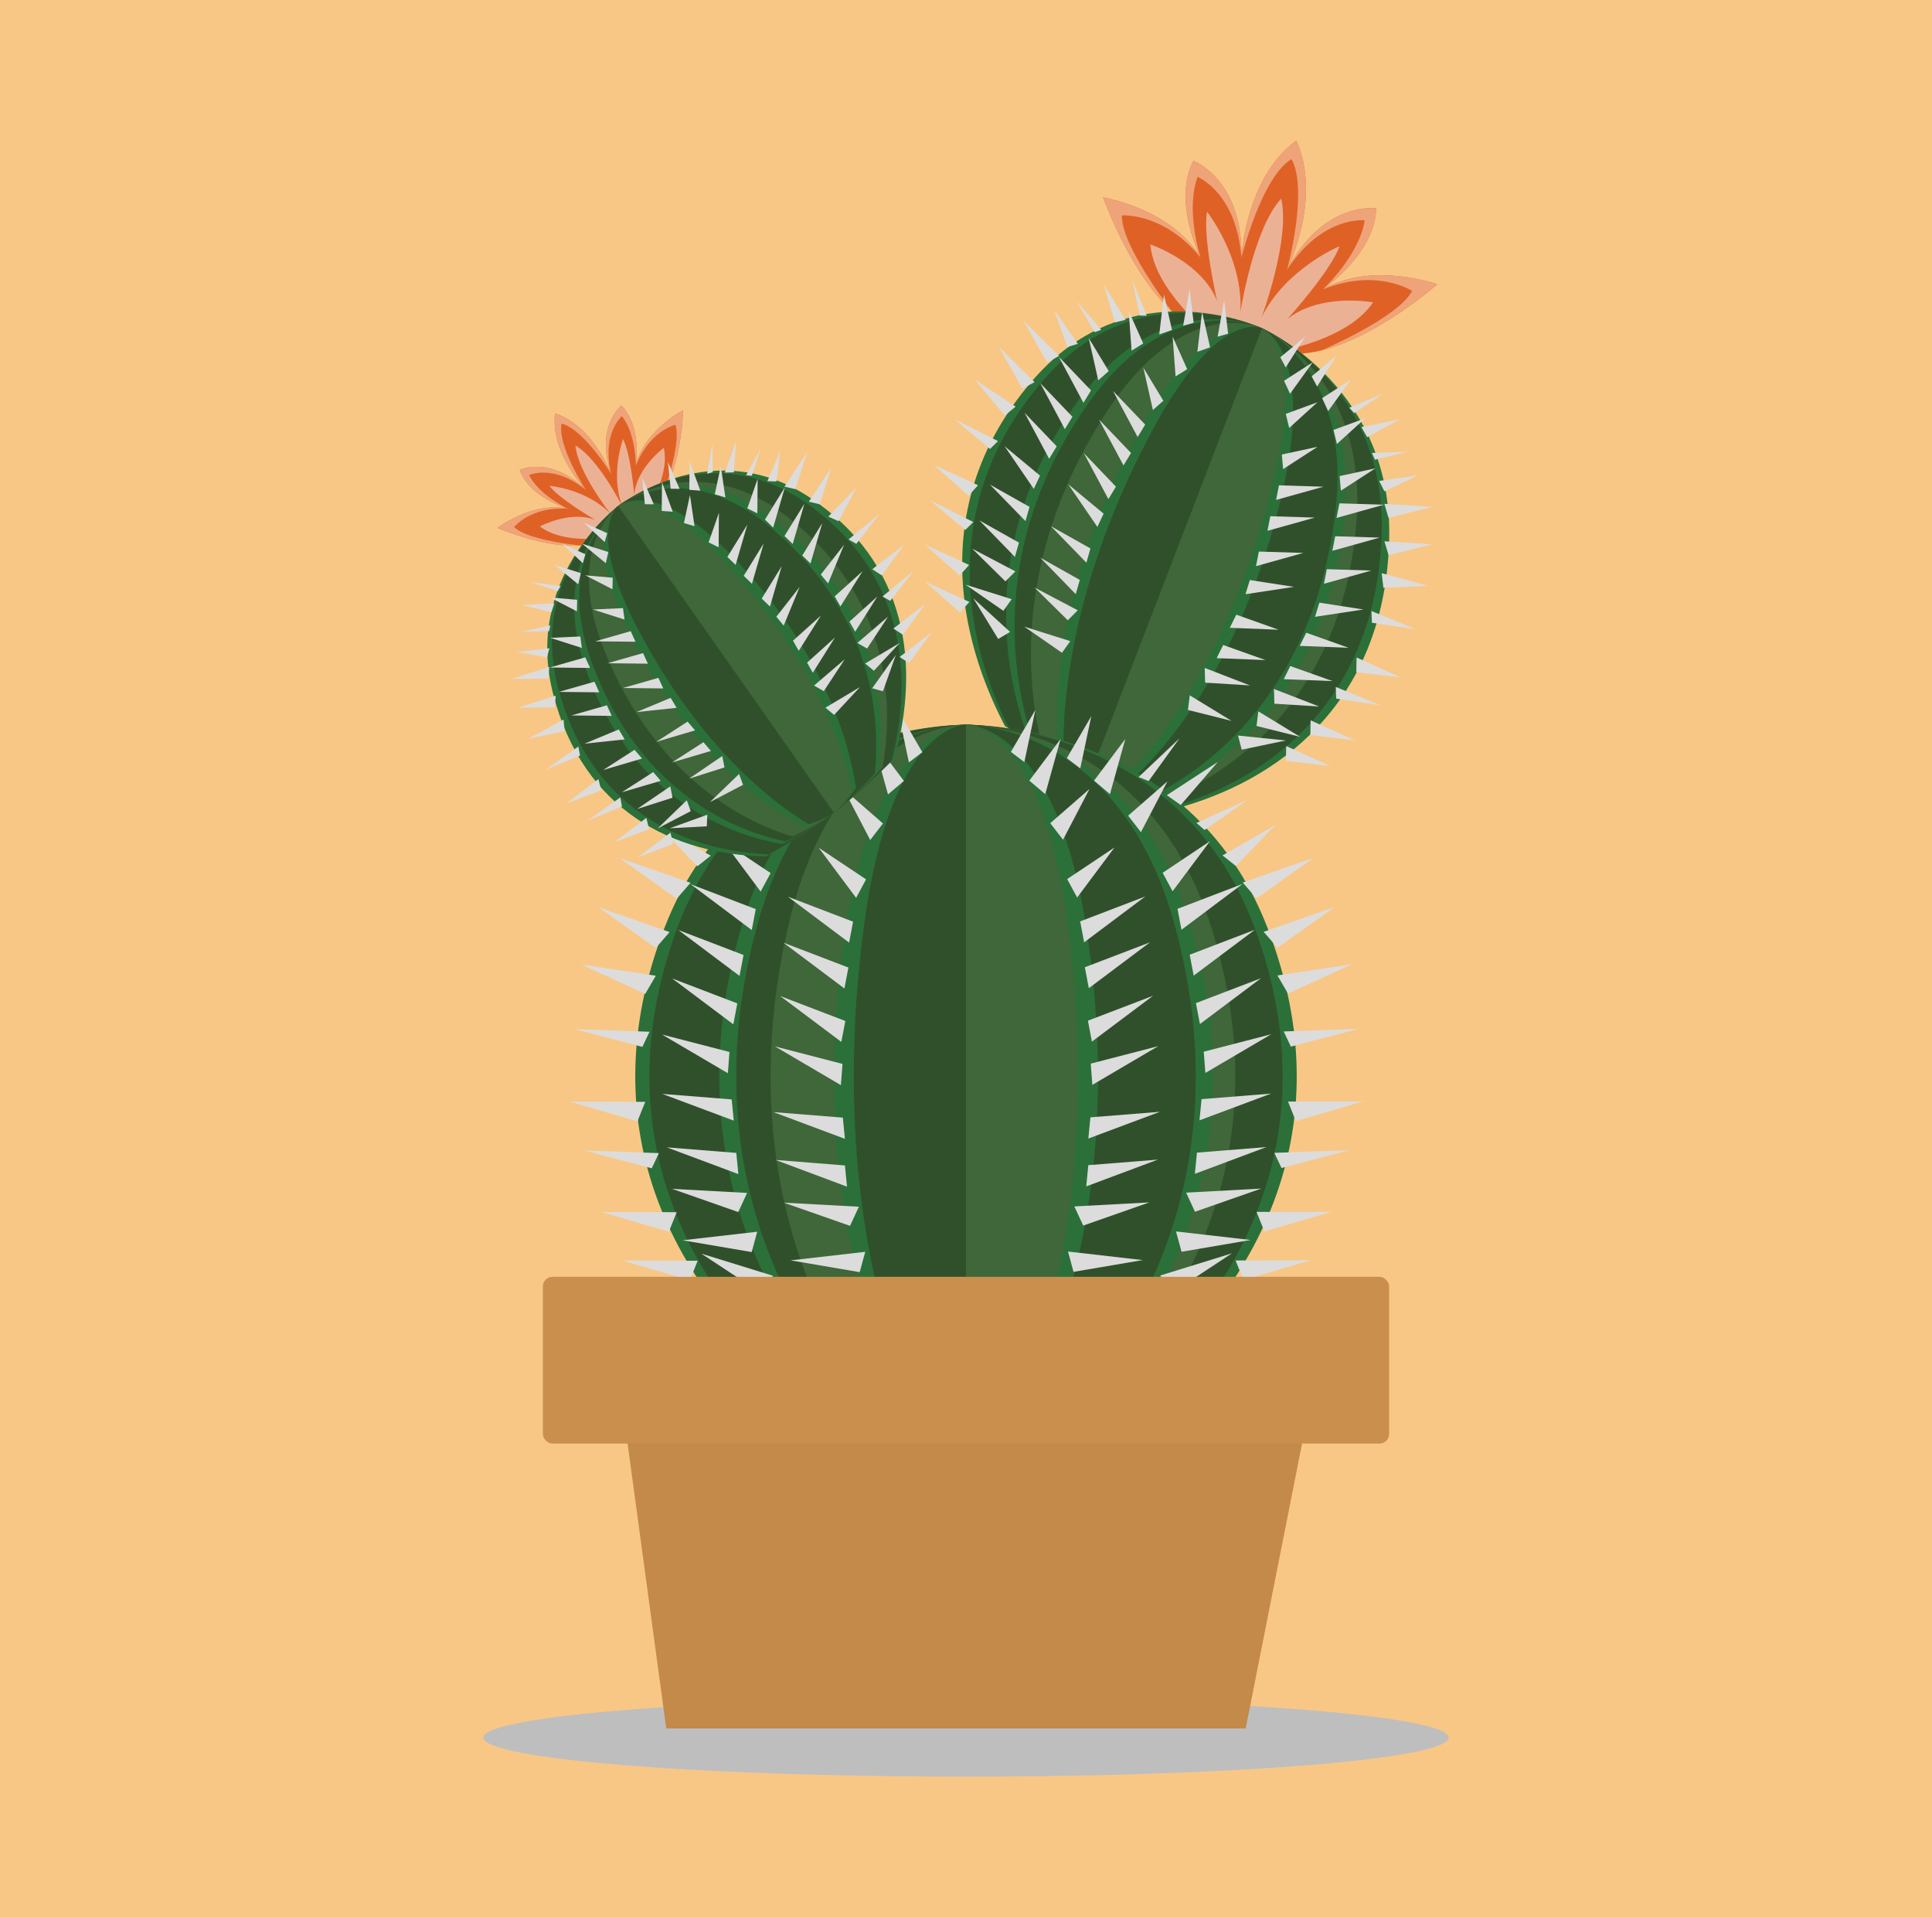 <svg xmlns="http://www.w3.org/2000/svg" viewBox="0 0 1355.729 1345.044"><defs><style>.cls-1{fill:#f8c786;}.cls-2{fill:#e06126;}.cls-3{fill:#eea478;}.cls-4{fill:#ebb195;}.cls-5{fill:#2b7039;}.cls-6{fill:#30502b;}.cls-7{fill:#3f6739;}.cls-8{fill:#dcdcdc;}.cls-9{fill:#bebebe;}.cls-10{fill:#c38a49;}.cls-11{fill:#ca8f4c;}</style></defs><title>cactus</title><g id="Main_Artwork" data-name="Main Artwork"><rect class="cls-1" x="-29.994" y="-40.815" width="1425.629" height="1425.628"/><path class="cls-2" d="M928.362,202.975c12.573-9.239,36.24-30.068,37.4-56.812,0,0-36.75-5.606-62.572,43.015,0,0,24.908-50.176,6.425-90.557-35.816,26.258-38.51,82.212-38.51,82.212C872.244,125.792,837.419,112.782,837.419,112.782c-12.018,23.921-1.498,53.641,4.98,67.835-20.395-34.206-68.316-42.147-68.316-42.147s29.513,84.094,75.173,95.969l23.447,6.099,23.447,6.098c45.66,11.876,112.405-47.182,112.405-47.182S962.839,183.041,928.362,202.975Z"/><path class="cls-3" d="M774.084,138.47S792.336,190.441,822.33,218.437c-.285-.369-35.88-46.531-35.067-67.317,0,0,29.36-2.237,55.137,29.497C822.005,146.411,774.084,138.47,774.084,138.47Z"/><path class="cls-3" d="M837.419,112.782c-12.018,23.921-1.498,53.641,4.98,67.835,0,0-10.721-33.096-1.994-56.518,0,0,27.42,11.084,30.699,56.734C872.244,125.792,837.419,112.782,837.419,112.782Z"/><path class="cls-3" d="M928.362,202.975c37.972-15.153,62.521,1.105,62.521,1.105-9.417,18.547-62.992,41.517-63.421,41.701,39.832-9.834,81.094-46.327,81.094-46.327S962.839,183.041,928.362,202.975Z"/><path class="cls-3" d="M965.762,146.162s-36.75-5.606-62.572,43.015c25.105-38.267,54.451-34.587,54.451-34.587-3.791,24.706-29.279,48.384-29.279,48.384C940.934,193.736,964.602,172.907,965.762,146.162Z"/><path class="cls-3" d="M909.615,98.621c-35.816,26.258-38.51,82.212-38.51,82.212s13.987-56.31,35.14-69.254c12.166,21.61-3.055,77.599-3.055,77.599S928.098,139.001,909.615,98.621Z"/><path class="cls-4" d="M903.403,223.82s30.749-34.103,36.566-51.096c0,0-37.906,15.721-54.725,49.994,0,0,20.524-55.269,13.78-83.374-19.583,21.258-28.589,79.523-28.589,79.523,2.011-38.125-23.432-70.323-23.432-70.323-3.2,17.674,7.038,62.438,7.038,62.438-11.259-27.63-46.817-39.514-46.817-39.514,2.316,27.237,30.188,53.235,41.654,62.853.128.034.251.085.38.118l23.447,6.099,23.447,6.098c.128.034.26.05.389.082,14.7-2.813,51.707-11.936,66.999-34.593C963.538,212.124,926.697,205.178,903.403,223.82Z"/><path class="cls-5" d="M974.816,378.603c2.733-105.057-84.05-145.93-88.92-148.14l-.025-.011-.016-.007-.04-.018-.036-.017-.02-.009c-.064-.029-.099-.043-.099-.043s-.034-.017-.098-.046l-.025-.011-.047-.022-.025-.011-.027-.012c-4.591-2.103-92.429-40.943-159.436,35.018-68.823,78.02-59.48,170.035-20.83,244.056,0,0,32.222,20.945,60.15,33.666,27.928,12.721,64.257,22.999,64.257,22.999C905.181,544.013,972.005,486.691,974.816,378.603Z"/><path class="cls-6" d="M885.659,230.357s-86.936-41.33-154.352,37.332-59.697,169.937-23.483,242.848c0,0,30.761,20.28,57.498,32.458Z"/><path class="cls-6" d="M885.659,230.357s88.07,38.383,83.851,145.829S900.091,541.695,826.926,564.786c0,0-34.867-9.613-61.604-21.791Z"/><path class="cls-7" d="M885.659,230.357s74.981,32.421,66.036,137.715c-8.946,105.294-68.692,165.84-133.677,192.657,0,0-29.958-7.377-52.696-17.733Z"/><path class="cls-5" d="M885.659,230.357s-67.612-32.528-128.049,49.312S696.84,449.117,720.976,516.527c0,0,23.514,16.979,44.347,26.468Z"/><path class="cls-5" d="M885.659,230.357s68.746,29.581,57.548,133.849S874.862,530.203,813.774,558.795c0,0-27.62-6.312-48.452-15.801Z"/><path class="cls-6" d="M885.659,230.357s-62.934-30.397-121.683,52.212-61.03,169.329-39.818,235.408c0,0,21.76,16.18,41.163,25.018Z"/><path class="cls-6" d="M885.659,230.357s64.068,27.45,51.182,130.949-68.086,166.116-126.25,196.039c0,0-25.866-5.513-45.269-14.351Z"/><path class="cls-6" d="M885.659,230.357s47.458,19.885,28.574,120.652-67.163,166.536-114.946,201.188c0,0-19.637-2.676-33.965-9.202Z"/><path class="cls-7" d="M885.659,230.357s-53.436-26.071-108.754,58.101-61.558,169.089-46.282,232.463c0,0,18.198,14.558,34.699,22.073Z"/><path class="cls-5" d="M885.659,230.357S849.758,212.273,800.772,299.329s-62.532,168.645-58.215,227.028c0,0,11.622,11.562,22.766,16.638Z"/><path class="cls-5" d="M885.659,230.357s37.035,15.137,14.387,114.19S833.462,511.346,792.193,548.966c0,0-15.728-.895-26.871-5.971Z"/><path class="cls-6" d="M885.659,230.357s-30.452-15.602-77.471,72.35c-47.018,87.952-62.835,168.508-61.924,225.339,0,0,9.579,10.632,19.057,14.949Z"/><path class="cls-7" d="M885.659,230.357s31.585,12.655,6.97,110.811c-24.616,98.156-66.281,166.938-104.144,206.108,0,0-13.685.035-23.163-4.282Z"/><polygon class="cls-8" points="933.637 537.46 902.382 533.743 902.548 523.402 933.637 537.46"/><polygon class="cls-8" points="902.285 519.484 871.35 525.951 868.742 516.028 902.285 519.484"/><polygon class="cls-8" points="994.907 333.563 971.478 344.692 967.801 337.37 994.907 333.563"/><polygon class="cls-8" points="982.173 294.13 959.348 306.686 955.297 299.605 982.173 294.13"/><polygon class="cls-8" points="987.916 316.929 964.841 322.496 962.675 317.748 987.916 316.929"/><polygon class="cls-8" points="970.442 276.23 950.271 289.771 946.796 286.075 970.442 276.23"/><polygon class="cls-8" points="950.769 519.399 919.514 515.682 919.68 505.341 950.769 519.399"/><polygon class="cls-8" points="912.365 516.968 881.739 509.296 883.003 499.039 912.365 516.968"/><polygon class="cls-8" points="925.67 495.643 894.272 493.69 893.952 483.357 925.67 495.643"/><polygon class="cls-8" points="935.08 477.823 900.844 476.477 905.4 467.257 935.08 477.823"/><polygon class="cls-8" points="946.313 454.455 912.077 453.109 916.633 443.888 946.313 454.455"/><polygon class="cls-8" points="956.751 427.589 922.781 432.735 925.819 422.802 956.751 427.589"/><polygon class="cls-8" points="962.307 400.271 929.055 409.547 931.058 399.31 962.307 400.271"/><polygon class="cls-8" points="968.18 377.162 934.928 386.438 936.931 376.202 968.18 377.162"/><polygon class="cls-8" points="971.135 354.075 937.883 363.351 939.886 353.114 971.135 354.075"/><polygon class="cls-8" points="965.101 328.577 940.925 344.231 940.037 333.987 965.101 328.577"/><polygon class="cls-8" points="957.945 293.466 938.146 311.491 935.753 301.603 957.945 293.466"/><polygon class="cls-8" points="947.955 266.314 931.99 288.428 927.767 279.313 947.955 266.314"/><polygon class="cls-8" points="937.875 249.585 924.214 271.164 920.428 264.006 937.875 249.585"/><polygon class="cls-8" points="864.234 505.745 833.608 498.073 834.872 487.817 864.234 505.745"/><polygon class="cls-8" points="877.079 480.867 845.681 478.914 845.361 468.581 877.079 480.867"/><polygon class="cls-8" points="888.004 463.068 853.768 461.722 858.325 452.502 888.004 463.068"/><polygon class="cls-8" points="897.215 441.788 862.979 440.442 867.535 431.221 897.215 441.788"/><polygon class="cls-8" points="907.97 411.723 874 416.869 877.037 406.935 907.97 411.723"/><polygon class="cls-8" points="914.614 387.91 881.362 397.186 883.365 386.949 914.614 387.91"/><polygon class="cls-8" points="922.66 363.116 889.408 372.392 891.411 362.155 922.66 363.116"/><polygon class="cls-8" points="928.727 341.446 895.475 350.722 897.478 340.485 928.727 341.446"/><polygon class="cls-8" points="924.565 313.458 900.389 329.112 899.502 318.867 924.565 313.458"/><polygon class="cls-8" points="924.451 282.223 904.652 300.247 902.259 290.359 924.451 282.223"/><polygon class="cls-8" points="921.221 254.137 905.256 276.251 901.032 267.136 921.221 254.137"/><polygon class="cls-8" points="915.865 236.216 902.205 257.796 898.418 250.637 915.865 236.216"/><polygon class="cls-8" points="983.011 475.304 951.756 471.586 951.922 461.246 983.011 475.304"/><polygon class="cls-8" points="1002.211 411.026 970.767 412.352 969.55 402.105 1002.211 411.026"/><polygon class="cls-8" points="1005.066 355.585 974.359 363.276 971.423 353.466 1005.066 355.585"/><polygon class="cls-8" points="1005.121 381.863 974.414 389.555 971.478 379.745 1005.121 381.863"/><polygon class="cls-8" points="968.686 494.81 937.648 490.143 937.329 481.923 968.686 494.81"/><polygon class="cls-8" points="993.736 441.561 962.699 436.893 962.379 428.674 993.736 441.561"/><polygon class="cls-8" points="649.225 408.067 673.591 429.684 680.247 422.3 649.225 408.067"/><polygon class="cls-8" points="682.998 419.755 700.469 448.27 708.797 443.328 682.998 419.755"/><polygon class="cls-8" points="739.785 217.511 748.934 243.479 756.31 241.192 739.785 217.511"/><polygon class="cls-8" points="774.548 199.712 782.339 226.213 789.819 224.384 774.548 199.712"/><polygon class="cls-8" points="755.585 211.258 768.13 233.049 772.759 231.397 755.585 211.258"/><polygon class="cls-8" points="794.503 196.245 799.787 221.38 804.646 221.48 794.503 196.245"/><polygon class="cls-8" points="649.034 382.117 673.4 403.733 680.056 396.349 649.034 382.117"/><polygon class="cls-8" points="677.573 410.177 704.087 428.531 709.919 420.355 677.573 410.177"/><polygon class="cls-8" points="682.205 384.901 705.515 407.867 712.507 400.865 682.205 384.901"/><polygon class="cls-8" points="687.274 365.104 712.178 390.695 715.02 380.694 687.274 365.104"/><polygon class="cls-8" points="694.699 340.001 719.602 365.592 722.445 355.591 694.699 340.001"/><polygon class="cls-8" points="704.971 313.059 725.436 343 729.811 333.676 704.971 313.059"/><polygon class="cls-8" points="718.966 289.585 736.222 321.867 741.521 313.132 718.966 289.585"/><polygon class="cls-8" points="729.981 268.819 747.237 301.1 752.536 292.365 729.981 268.819"/><polygon class="cls-8" points="743.029 250.329 760.285 282.61 765.585 273.875 743.029 250.329"/><polygon class="cls-8" points="763.964 237.115 770.674 266.837 778.007 260.337 763.964 237.115"/><polygon class="cls-8" points="791.982 218.025 794.068 246.018 802.224 240.935 791.982 218.025"/><polygon class="cls-8" points="816.776 206.716 813.493 234.607 822.427 231.485 816.776 206.716"/><polygon class="cls-8" points="834.806 202.791 830.257 228.521 837.603 226.433 834.806 202.791"/><polygon class="cls-8" points="718.696 439.607 745.21 457.961 751.041 449.785 718.696 439.607"/><polygon class="cls-8" points="725.978 412.195 749.288 435.161 756.281 428.159 725.978 412.195"/><polygon class="cls-8" points="729.97 391.239 754.874 416.83 757.716 406.829 729.97 391.239"/><polygon class="cls-8" points="737.446 369.168 762.35 394.759 765.192 384.758 737.446 369.168"/><polygon class="cls-8" points="749.592 339.736 770.056 369.676 774.431 360.352 749.592 339.736"/><polygon class="cls-8" points="760.527 317.878 777.783 350.159 783.082 341.424 760.527 317.878"/><polygon class="cls-8" points="771.121 294.244 788.377 326.526 793.676 317.791 771.121 294.244"/><polygon class="cls-8" points="781.058 274.337 798.314 306.619 803.613 297.884 781.058 274.337"/><polygon class="cls-8" points="802.309 257.924 809.019 287.647 816.352 281.146 802.309 257.924"/><polygon class="cls-8" points="822.848 236.096 824.934 264.09 833.09 259.006 822.848 236.096"/><polygon class="cls-8" points="843.51 218.893 840.228 246.784 849.161 243.662 843.51 218.893"/><polygon class="cls-8" points="859.006 210.47 854.457 236.199 861.802 234.112 859.006 210.47"/><polygon class="cls-8" points="655.293 326.186 679.659 347.803 686.315 340.418 655.293 326.186"/><polygon class="cls-8" points="683.923 266.203 705.117 291.505 712.682 285.258 683.923 266.203"/><polygon class="cls-8" points="718.232 225.089 734.74 254.286 743.226 249.678 718.232 225.089"/><polygon class="cls-8" points="700.982 243.485 717.49 272.682 725.975 268.074 700.982 243.485"/><polygon class="cls-8" points="652.568 350.976 677.403 371.758 683.011 366.238 652.568 350.976"/><polygon class="cls-8" points="669.869 294.197 694.704 314.978 700.312 309.458 669.869 294.197"/><path class="cls-2" d="M446.227,326.61c1.164-9.869,1.754-29.94-10.192-42.105,0,0-18.583,14.672-7.172,47.826,0,0-12.533-33.405-39.365-42.352C386.155,318.066,411.032,343.641,411.032,343.641c-25.128-24.454-46.321-13.897-46.321-13.897,5.912,15.992,24.321,24.013,33.744,27.166-24.789-5.373-49.315,13.484-49.315,13.484s51.976,22.812,77.351,6.718l13.03-8.265,13.03-8.265c25.375-16.095,26.892-72.836,26.892-72.836S451.932,301.895,446.227,326.61Z"/><path class="cls-3" d="M349.14,370.395s32.128,14.092,58.198,12.298c-.296-.028-37.257-3.521-46.58-12.934,0,0,11.72-14.64,37.697-12.847C373.666,351.537,349.14,370.395,349.14,370.395Z"/><path class="cls-3" d="M364.711,329.744c5.912,15.992,24.321,24.013,33.744,27.166,0,0-20.067-9.394-27.178-23.637,0,0,17.078-7.947,39.755,10.368C385.904,319.187,364.711,329.744,364.711,329.744Z"/><path class="cls-3" d="M446.227,326.61c9.45-24.264,27.69-28.625,27.69-28.625,4.541,12.446-8.052,47.371-8.153,47.65,12.735-22.818,13.681-57.888,13.681-57.888S451.932,301.895,446.227,326.61Z"/><path class="cls-3" d="M436.035,284.505s-18.583,14.672-7.172,47.826c-6.903-28.32,7.566-40.382,7.566-40.382,9.854,12.503,9.798,34.661,9.798,34.661C447.391,316.741,447.981,296.67,436.035,284.505Z"/><path class="cls-3" d="M389.498,289.979C386.155,318.066,411.032,343.641,411.032,343.641s-20.135-30.987-16.966-46.461c15.348,3.729,34.798,35.151,34.798,35.151S416.33,298.926,389.498,289.979Z"/><path class="cls-4" d="M445.083,347.29s-2.511-29.138-7.894-39.232c0,0-9.157,24.48-.512,47.207,0,0-16.809-33.577-32.824-42.654,1.384,18.356,24.595,47.874,24.595,47.874-16.875-17.508-42.923-19.658-42.923-19.658,6.837,9.172,32.126,23.863,32.126,23.863-17.757-6.768-38.744,4.62-38.744,4.62,13.686,10.76,37.904,9.085,47.365,7.928.072-.045.149-.08.22-.125l13.03-8.265,13.03-8.265c.071-.045.136-.1.207-.145,5.08-8.066,16.918-29.259,13.017-46.226C465.776,314.211,446.529,328.342,445.083,347.29Z"/><path class="cls-5" d="M889.155,650.215c-54.485-140.011-202.622-141.782-210.89-141.771h-.069c-.042,0-.034,0-.068.001l-.062-.001h-.034c-.108,0-.168.002-.168.002s-.059-.002-.167-.002l-.043.001c-.036-.001-.033-.001-.081-.001h-.087c-7.804-.016-156.336,1.523-210.913,141.771-56.057,144.05,8.624,259.638,105.645,333.945,0,0,58.213,8.256,105.645,8.256,47.433,0,105.646-8.256,105.646-8.256C880.531,909.853,945.212,794.265,889.155,650.215Z"/><path class="cls-6" d="M677.865,508.446S529.251,506.165,475.585,650.215s8.256,259.638,101.14,333.945c0,0,55.73,8.256,101.14,8.256Z"/><path class="cls-6" d="M677.865,508.446S826.478,506.165,880.144,650.215s-8.256,259.638-101.14,333.945c0,0-55.73,8.256-101.14,8.256Z"/><path class="cls-7" d="M677.865,508.446s126.383-2.281,172.022,141.769c45.638,144.05-7.021,259.638-86.011,333.945,0,0-47.394,8.256-86.011,8.256Z"/><path class="cls-5" d="M677.865,508.446s-115.794-2.281-157.608,141.769,6.433,259.638,78.804,333.945c0,0,43.422,8.256,78.804,8.256Z"/><path class="cls-5" d="M677.865,508.446s115.793-2.281,157.607,141.769-6.433,259.638-78.804,333.945c0,0-43.422,8.256-78.803,8.256Z"/><path class="cls-6" d="M677.865,508.446s-107.849-2.281-146.795,141.769,5.992,259.638,73.397,333.945c0,0,40.444,8.256,73.398,8.256Z"/><path class="cls-6" d="M677.865,508.446S785.713,506.165,824.659,650.215s-5.992,259.638-73.397,333.945c0,0-40.444,8.256-73.397,8.256Z"/><path class="cls-6" d="M677.865,508.446s79.639-2.281,108.397,141.769-4.424,259.638-54.199,333.945c0,0-29.864,8.256-54.198,8.256Z"/><path class="cls-7" d="M677.865,508.446s-91.718-2.281-124.837,141.769S558.123,909.853,615.446,984.16c0,0,34.394,8.256,62.419,8.256Z"/><path class="cls-5" d="M677.865,508.446s-61.937-2.281-84.303,141.769,3.441,259.638,42.151,333.945c0,0,23.226,8.256,42.151,8.256Z"/><path class="cls-5" d="M677.865,508.446s61.936-2.281,84.302,141.769-3.441,259.638-42.151,333.945c0,0-23.226,8.256-42.151,8.256Z"/><path class="cls-6" d="M677.865,508.446s-52.682-2.281-71.706,141.769c-19.024,144.05,2.927,259.638,35.853,333.945,0,0,19.756,8.256,35.853,8.256Z"/><path class="cls-7" d="M677.865,508.446s52.681-2.281,71.705,141.769c19.024,144.05-2.927,259.638-35.853,333.945,0,0-19.756,8.256-35.853,8.256Z"/><polygon class="cls-8" points="919.777 884.151 872.545 898.005 867.033 884.286 919.777 884.151"/><polygon class="cls-8" points="864.474 879.284 823.368 906.359 814.081 894.855 864.474 879.284"/><polygon class="cls-8" points="894.904 578.839 867.24 607.553 857.853 600.115 894.904 578.839"/><polygon class="cls-8" points="854.571 534.541 828.572 564.772 818.78 557.875 854.571 534.541"/><polygon class="cls-8" points="875.552 561.124 845.303 582.3 839.532 577.347 875.552 561.124"/><polygon class="cls-8" points="827.663 518.003 806.048 547.939 798.97 545.156 827.663 518.003"/><polygon class="cls-8" points="934.487 850.085 887.255 863.94 881.743 850.22 934.487 850.085"/><polygon class="cls-8" points="877.64 869.923 829.118 878.191 825.239 863.924 877.64 869.923"/><polygon class="cls-8" points="885.006 833.853 838.548 850.118 832.339 836.7 885.006 833.853"/><polygon class="cls-8" points="888.692 804.737 838.471 823.503 839.926 808.625 888.692 804.737"/><polygon class="cls-8" points="891.926 767.219 841.705 785.985 843.161 771.108 891.926 767.219"/><polygon class="cls-8" points="892.067 725.572 845.842 752.729 844.706 737.824 892.067 725.572"/><polygon class="cls-8" points="884.9 686.258 842.009 718.425 839.21 703.74 884.9 686.258"/><polygon class="cls-8" points="880.534 652.298 837.643 684.465 834.844 669.78 880.534 652.298"/><polygon class="cls-8" points="871.963 620.117 829.072 652.283 826.273 637.599 871.963 620.117"/><polygon class="cls-8" points="849.061 590.154 822.833 625.276 815.852 612.315 849.061 590.154"/><polygon class="cls-8" points="819.192 548.202 800.607 583.82 791.649 572.232 819.192 548.202"/><polygon class="cls-8" points="789.654 518.432 778.884 557.137 767.712 547.666 789.654 518.432"/><polygon class="cls-8" points="765.782 502.446 758.045 539.064 748.592 531.907 765.782 502.446"/><polygon class="cls-8" points="801.848 884.015 753.325 892.284 749.446 878.016 801.848 884.015"/><polygon class="cls-8" points="806.571 843.542 760.113 859.806 753.904 846.388 806.571 843.542"/><polygon class="cls-8" points="812.459 813.545 762.238 832.311 763.693 817.433 812.459 813.545"/><polygon class="cls-8" points="813.932 779.991 763.711 798.757 765.166 783.879 813.932 779.991"/><polygon class="cls-8" points="812.751 733.939 766.526 761.097 765.39 746.191 812.751 733.939"/><polygon class="cls-8" points="809.107 698.589 766.216 730.756 763.417 716.071 809.107 698.589"/><polygon class="cls-8" points="806.943 661.106 764.052 693.272 761.253 678.588 806.943 661.106"/><polygon class="cls-8" points="803.657 628.925 760.766 661.091 757.967 646.407 803.657 628.925"/><polygon class="cls-8" points="782.076 594.558 755.848 629.68 748.868 616.719 782.076 594.558"/><polygon class="cls-8" points="764.538 553.487 745.953 589.105 736.995 577.517 764.538 553.487"/><polygon class="cls-8" points="744.249 518.432 733.479 557.137 722.306 547.666 744.249 518.432"/><polygon class="cls-8" points="726.542 498.042 718.805 534.66 709.352 527.503 726.542 498.042"/><polygon class="cls-8" points="956.552 772.664 909.32 786.518 903.809 772.799 956.552 772.664"/><polygon class="cls-8" points="948.545 676.485 903.845 697.096 896.387 684.329 948.545 676.485"/><polygon class="cls-8" points="921.834 601.75 881.739 630.302 872.04 619.143 921.834 601.75"/><polygon class="cls-8" points="936.53 636.328 896.435 664.881 886.736 653.721 936.53 636.328"/><polygon class="cls-8" points="946.702 806.95 899.255 819.422 894.222 808.788 946.702 806.95"/><polygon class="cls-8" points="953.283 721.787 905.836 734.259 900.803 723.624 953.283 721.787"/><ellipse class="cls-9" cx="677.864" cy="1219.037" rx="338.701" ry="27.386"/><polygon class="cls-10" points="874.136 1212.584 467.525 1212.584 433.324 960.716 922.405 968.649 874.136 1212.584"/><polygon class="cls-8" points="436.823 884.351 484.055 898.206 489.567 884.486 436.823 884.351"/><polygon class="cls-8" points="492.126 879.484 533.232 906.56 542.519 895.055 492.126 879.484"/><polygon class="cls-8" points="461.696 579.04 489.36 607.754 498.747 600.316 461.696 579.04"/><polygon class="cls-8" points="502.03 534.742 528.028 564.972 537.82 558.076 502.03 534.742"/><polygon class="cls-8" points="481.049 561.325 511.298 582.501 517.068 577.547 481.049 561.325"/><polygon class="cls-8" points="528.937 518.204 550.553 548.14 557.63 545.356 528.937 518.204"/><polygon class="cls-8" points="422.113 850.286 469.345 864.14 474.857 850.421 422.113 850.286"/><polygon class="cls-8" points="478.96 870.123 527.483 878.391 531.361 864.124 478.96 870.123"/><polygon class="cls-8" points="471.595 834.054 518.052 850.318 524.262 836.9 471.595 834.054"/><polygon class="cls-8" points="467.908 804.938 518.129 823.704 516.674 808.826 467.908 804.938"/><polygon class="cls-8" points="464.674 767.42 514.895 786.186 513.44 771.308 464.674 767.42"/><polygon class="cls-8" points="464.533 725.772 510.759 752.93 511.895 738.024 464.533 725.772"/><polygon class="cls-8" points="471.7 686.459 514.591 718.625 517.39 703.941 471.7 686.459"/><polygon class="cls-8" points="476.067 652.499 518.957 684.665 521.757 669.981 476.067 652.499"/><polygon class="cls-8" points="484.638 620.317 527.528 652.484 530.327 637.8 484.638 620.317"/><polygon class="cls-8" points="507.539 590.355 533.767 625.477 540.748 612.515 507.539 590.355"/><polygon class="cls-8" points="537.409 548.402 555.993 584.021 564.952 572.433 537.409 548.402"/><polygon class="cls-8" points="566.946 518.633 577.716 557.338 588.889 547.866 566.946 518.633"/><polygon class="cls-8" points="590.818 502.647 598.555 539.264 608.009 532.108 590.818 502.647"/><polygon class="cls-8" points="554.753 884.216 603.275 892.484 607.154 878.217 554.753 884.216"/><polygon class="cls-8" points="550.03 843.742 596.487 860.007 602.697 846.589 550.03 843.742"/><polygon class="cls-8" points="544.141 813.746 594.362 832.512 592.907 817.634 544.141 813.746"/><polygon class="cls-8" points="542.669 780.191 592.89 798.957 591.434 784.08 542.669 780.191"/><polygon class="cls-8" points="543.849 734.14 590.075 761.297 591.21 746.392 543.849 734.14"/><polygon class="cls-8" points="547.493 698.79 590.384 730.956 593.183 716.272 547.493 698.79"/><polygon class="cls-8" points="549.657 661.307 592.548 693.473 595.347 678.789 549.657 661.307"/><polygon class="cls-8" points="552.944 629.125 595.834 661.292 598.633 646.607 552.944 629.125"/><polygon class="cls-8" points="574.524 594.759 600.752 629.881 607.733 616.919 574.524 594.759"/><polygon class="cls-8" points="592.062 553.687 610.647 589.306 619.605 577.717 592.062 553.687"/><polygon class="cls-8" points="612.352 518.633 623.121 557.338 634.294 547.866 612.352 518.633"/><polygon class="cls-8" points="630.058 498.243 637.795 534.86 647.248 527.704 630.058 498.243"/><polygon class="cls-8" points="400.048 772.865 447.28 786.719 452.792 772.999 400.048 772.865"/><polygon class="cls-8" points="408.056 676.685 452.755 697.296 460.213 684.53 408.056 676.685"/><polygon class="cls-8" points="434.766 601.95 474.861 630.503 484.56 619.343 434.766 601.95"/><polygon class="cls-8" points="420.07 636.529 460.165 665.081 469.864 653.922 420.07 636.529"/><polygon class="cls-8" points="409.898 807.151 457.345 819.623 462.378 808.989 409.898 807.151"/><polygon class="cls-8" points="403.318 721.987 450.764 734.459 455.797 723.825 403.318 721.987"/><path class="cls-5" d="M568.268,349.044c-67.004-44.474-130.692,3.063-134.212,5.765l-.018.014-.011.009-.029.023-.027.02-.015.011c-.046.035-.071.056-.071.056s-.026.018-.072.054l-.018.014-.035.026-.018.014-.019.015c-3.331,2.539-66.152,51.677-45.555,131.834,21.155,82.33,84.867,112.621,149.453,114.007,0,0,27.391-15.319,47.606-30.792,20.215-15.473,42.443-38.134,42.443-38.134C645.784,467.291,637.204,394.801,568.268,349.044Z"/><path class="cls-6" d="M433.886,354.94s-64.05,47.466-41.876,129.017S476.72,596.698,539.542,599.434c0,0,26.333-14.509,45.687-29.323Z"/><path class="cls-6" d="M433.886,354.94s62.624-49.494,130.541-2.957,77.673,118.127,61.324,181.464c0,0-21.169,21.851-40.522,36.664Z"/><path class="cls-7" d="M433.886,354.94s53.15-42.242,117.646,6.913c64.496,49.156,78.199,117.724,67.771,176.528,0,0-17.617,19.131-34.075,31.729Z"/><path class="cls-5" d="M433.886,354.94s-50.063,36.76-22.838,114.444S494.982,582.72,549.062,592.148c0,0,21.088-10.494,36.167-22.036Z"/><path class="cls-5" d="M433.886,354.94s48.636-38.788,111.503,11.616,78.45,117.532,70.843,174.177c0,0-15.924,17.836-31.003,29.378Z"/><path class="cls-6" d="M433.886,354.94s-46.677,34.168-18.229,110.917S499.402,579.337,551.366,590.384c0,0,19.818-9.523,33.863-20.273Z"/><path class="cls-6" d="M433.886,354.94s45.251-36.196,106.895,15.143S619.419,487.472,613.928,542.497c0,0-14.655,16.864-28.699,27.614Z"/><path class="cls-6" d="M433.886,354.94s33.228-26.994,90.53,27.669,79.306,116.877,81.329,166.151c0,0-10.146,13.413-20.517,21.351Z"/><path class="cls-7" d="M433.886,354.94s-39.802,28.906-8.871,103.754S508.378,572.466,556.045,586.802c0,0,17.24-7.549,29.184-16.691Z"/><path class="cls-5" d="M433.886,354.94s-27.11,19.191,8.404,90.531,82.658,114.311,122.393,134.72c0,0,12.48-3.906,20.546-10.08Z"/><path class="cls-5" d="M433.886,354.94s25.683-21.219,80.261,35.529,79.725,116.556,86.464,162.221c0,0-7.317,11.247-15.382,17.421Z"/><path class="cls-6" d="M433.886,354.94s-23.165,16.172,13.773,86.422c36.938,70.25,82.439,114.479,119.708,136.774,0,0,11.002-2.774,17.862-8.025Z"/><path class="cls-7" d="M433.886,354.94s21.739-18.199,74.893,39.638c53.154,57.838,79.944,116.389,89.148,160.166,0,0-5.838,10.115-12.698,15.367Z"/><polygon class="cls-8" points="653.718 443.638 637.921 465.206 631.282 460.904 653.718 443.638"/><polygon class="cls-8" points="628.627 459.515 619.575 484.963 612.019 482.877 628.627 459.515"/><polygon class="cls-8" points="547.644 316.012 544.833 337.803 538.506 337.558 547.644 316.012"/><polygon class="cls-8" points="516.602 309.475 514.975 331.397 508.645 331.525 516.602 309.475"/><polygon class="cls-8" points="533.856 314.449 527.586 333.732 523.578 333.412 533.856 314.449"/><polygon class="cls-8" points="499.962 310.9 500.111 331.261 496.225 332.332 499.962 310.9"/><polygon class="cls-8" points="649.335 423.694 633.538 445.262 626.899 440.96 649.335 423.694"/><polygon class="cls-8" points="631.311 451.058 613.217 470.563 607.102 465.485 631.311 451.058"/><polygon class="cls-8" points="623.171 432.619 608.457 455.006 601.615 451.066 623.171 432.619"/><polygon class="cls-8" points="615.637 418.472 600.102 443.198 596.07 436.109 615.637 418.472"/><polygon class="cls-8" points="605.283 400.737 589.748 425.463 585.716 418.373 605.283 400.737"/><polygon class="cls-8" points="592.319 382.175 581.111 409.328 575.966 403.072 592.319 382.175"/><polygon class="cls-8" points="576.971 367.034 568.75 395.327 562.966 389.711 576.971 367.034"/><polygon class="cls-8" points="564.491 353.36 556.27 381.652 550.485 376.037 564.491 353.36"/><polygon class="cls-8" points="550.774 341.848 542.554 370.141 536.769 364.525 550.774 341.848"/><polygon class="cls-8" points="531.644 335.998 531.449 360.169 524.421 356.683 531.644 335.998"/><polygon class="cls-8" points="505.795 327.09 509.013 348.988 501.571 346.759 505.795 327.09"/><polygon class="cls-8" points="483.898 323.49 491.411 344.211 483.688 343.645 483.898 323.49"/><polygon class="cls-8" points="468.725 324.17 476.878 342.974 470.611 342.876 468.725 324.17"/><polygon class="cls-8" points="603.416 482.049 585.322 501.554 579.207 496.476 603.416 482.049"/><polygon class="cls-8" points="592.772 462.514 578.059 484.9 571.217 480.96 592.772 462.514"/><polygon class="cls-8" points="585.902 447.256 570.366 471.983 566.334 464.893 585.902 447.256"/><polygon class="cls-8" points="576.037 431.858 560.501 456.584 556.469 449.495 576.037 431.858"/><polygon class="cls-8" points="561.133 411.769 549.924 438.922 544.779 432.666 561.133 411.769"/><polygon class="cls-8" points="548.525 397.241 540.305 425.534 534.52 419.918 548.525 397.241"/><polygon class="cls-8" points="535.881 381.282 527.661 409.575 521.876 403.959 535.881 381.282"/><polygon class="cls-8" points="524.418 368.047 516.197 396.339 510.412 390.724 524.418 368.047"/><polygon class="cls-8" points="504.474 359.807 504.278 383.978 497.25 380.493 504.474 359.807"/><polygon class="cls-8" points="484.155 347.268 487.373 369.167 479.931 366.937 484.155 347.268"/><polygon class="cls-8" points="464.546 338.302 472.06 359.024 464.336 358.457 464.546 338.302"/><polygon class="cls-8" points="450.624 335.013 458.777 353.817 452.51 353.719 450.624 335.013"/><polygon class="cls-8" points="634.528 382.075 618.731 403.643 612.092 399.341 634.528 382.075"/><polygon class="cls-8" points="601.039 341.927 588.434 365.672 581.264 362.429 601.039 341.927"/><polygon class="cls-8" points="566.285 317.413 558.126 343.187 550.503 341.39 566.285 317.413"/><polygon class="cls-8" points="583.361 327.993 575.202 353.766 567.579 351.969 583.361 327.993"/><polygon class="cls-8" points="641.052 400.532 624.731 421.555 619.261 418.469 641.052 400.532"/><polygon class="cls-8" points="617.225 360.522 600.904 381.545 595.434 378.459 617.225 360.522"/><polygon class="cls-8" points="447.952 601.275 472.415 592.027 470.473 584.129 447.952 601.275"/><polygon class="cls-8" points="470 581.071 495.986 579.699 496.346 571.554 470 581.071"/><polygon class="cls-8" points="363.079 457.422 383.848 461.163 385.523 454.794 363.079 457.422"/><polygon class="cls-8" points="366.416 424.569 386.95 429.529 388.966 423.268 366.416 424.569"/><polygon class="cls-8" points="365.787 443.232 385.301 442.779 386.211 438.695 365.787 443.232"/><polygon class="cls-8" points="372.712 408.439 391.286 414.697 393.431 411.151 372.712 408.439"/><polygon class="cls-8" points="431.031 590.929 455.493 581.68 453.551 573.783 431.031 590.929"/><polygon class="cls-8" points="461.461 581.204 484.727 569.051 481.918 561.442 461.461 581.204"/><polygon class="cls-8" points="447.043 567.57 471.929 559.646 470.379 551.655 447.043 567.57"/><polygon class="cls-8" points="436.367 555.828 463.639 547.788 458.366 541.649 436.367 555.828"/><polygon class="cls-8" points="423.256 540.203 450.528 532.163 445.256 526.023 423.256 540.203"/><polygon class="cls-8" points="410.173 521.733 438.366 518.727 434.189 511.73 410.173 521.733"/><polygon class="cls-8" points="400.934 501.916 429.272 502.225 425.873 494.783 400.934 501.916"/><polygon class="cls-8" points="392.175 485.393 420.513 485.702 417.114 478.261 392.175 485.393"/><polygon class="cls-8" points="385.764 468.289 414.102 468.599 410.703 461.157 385.764 468.289"/><polygon class="cls-8" points="386.155 447.497 408.316 454.556 407.238 446.517 386.155 447.497"/><polygon class="cls-8" points="385.766 419.102 404.825 428.875 405.019 420.8 385.766 419.102"/><polygon class="cls-8" points="389.045 396.231 405.739 409.925 407.538 402.069 389.045 396.231"/><polygon class="cls-8" points="394.22 381.336 408.968 395.092 410.759 388.826 394.22 381.336"/><polygon class="cls-8" points="498.17 562.745 521.435 550.592 518.627 542.983 498.17 562.745"/><polygon class="cls-8" points="483.501 546.291 508.386 538.367 506.837 530.376 483.501 546.291"/><polygon class="cls-8" points="471.611 534.875 498.883 526.836 493.61 520.696 471.611 534.875"/><polygon class="cls-8" points="460.491 520.438 487.762 512.398 482.49 506.258 460.491 520.438"/><polygon class="cls-8" points="446.593 499.578 474.786 496.573 470.609 489.576 446.593 499.578"/><polygon class="cls-8" points="437.091 482.673 465.43 482.983 462.031 475.541 437.091 482.673"/><polygon class="cls-8" points="426.292 465.302 454.631 465.612 451.232 458.17 426.292 465.302"/><polygon class="cls-8" points="417.63 449.923 445.968 450.232 442.569 442.79 417.63 449.923"/><polygon class="cls-8" points="416.08 427.604 438.241 434.663 437.163 426.623 416.08 427.604"/><polygon class="cls-8" points="410.711 403.622 429.77 413.395 429.964 405.321 410.711 403.622"/><polygon class="cls-8" points="408.396 381.419 425.09 395.113 426.89 387.257 408.396 381.419"/><polygon class="cls-8" points="409.566 366.577 424.315 380.333 426.105 374.067 409.566 366.577"/><polygon class="cls-8" points="397.416 563.706 421.878 554.457 419.937 546.56 397.416 563.706"/><polygon class="cls-8" points="370.753 518.333 396.248 512.914 395.435 504.806 370.753 518.333"/><polygon class="cls-8" points="358.766 476.392 384.783 476.007 385.426 467.882 358.766 476.392"/><polygon class="cls-8" points="363.316 496.56 389.332 496.174 389.976 488.049 363.316 496.56"/><polygon class="cls-8" points="412.336 575.736 436.457 565.803 435.277 559.433 412.336 575.736"/><polygon class="cls-8" points="382.9 540.019 407.021 530.086 405.841 523.717 382.9 540.019"/><rect class="cls-11" x="380.948" y="895.762" width="593.834" height="116.999" rx="6.714" ry="6.714"/></g></svg>